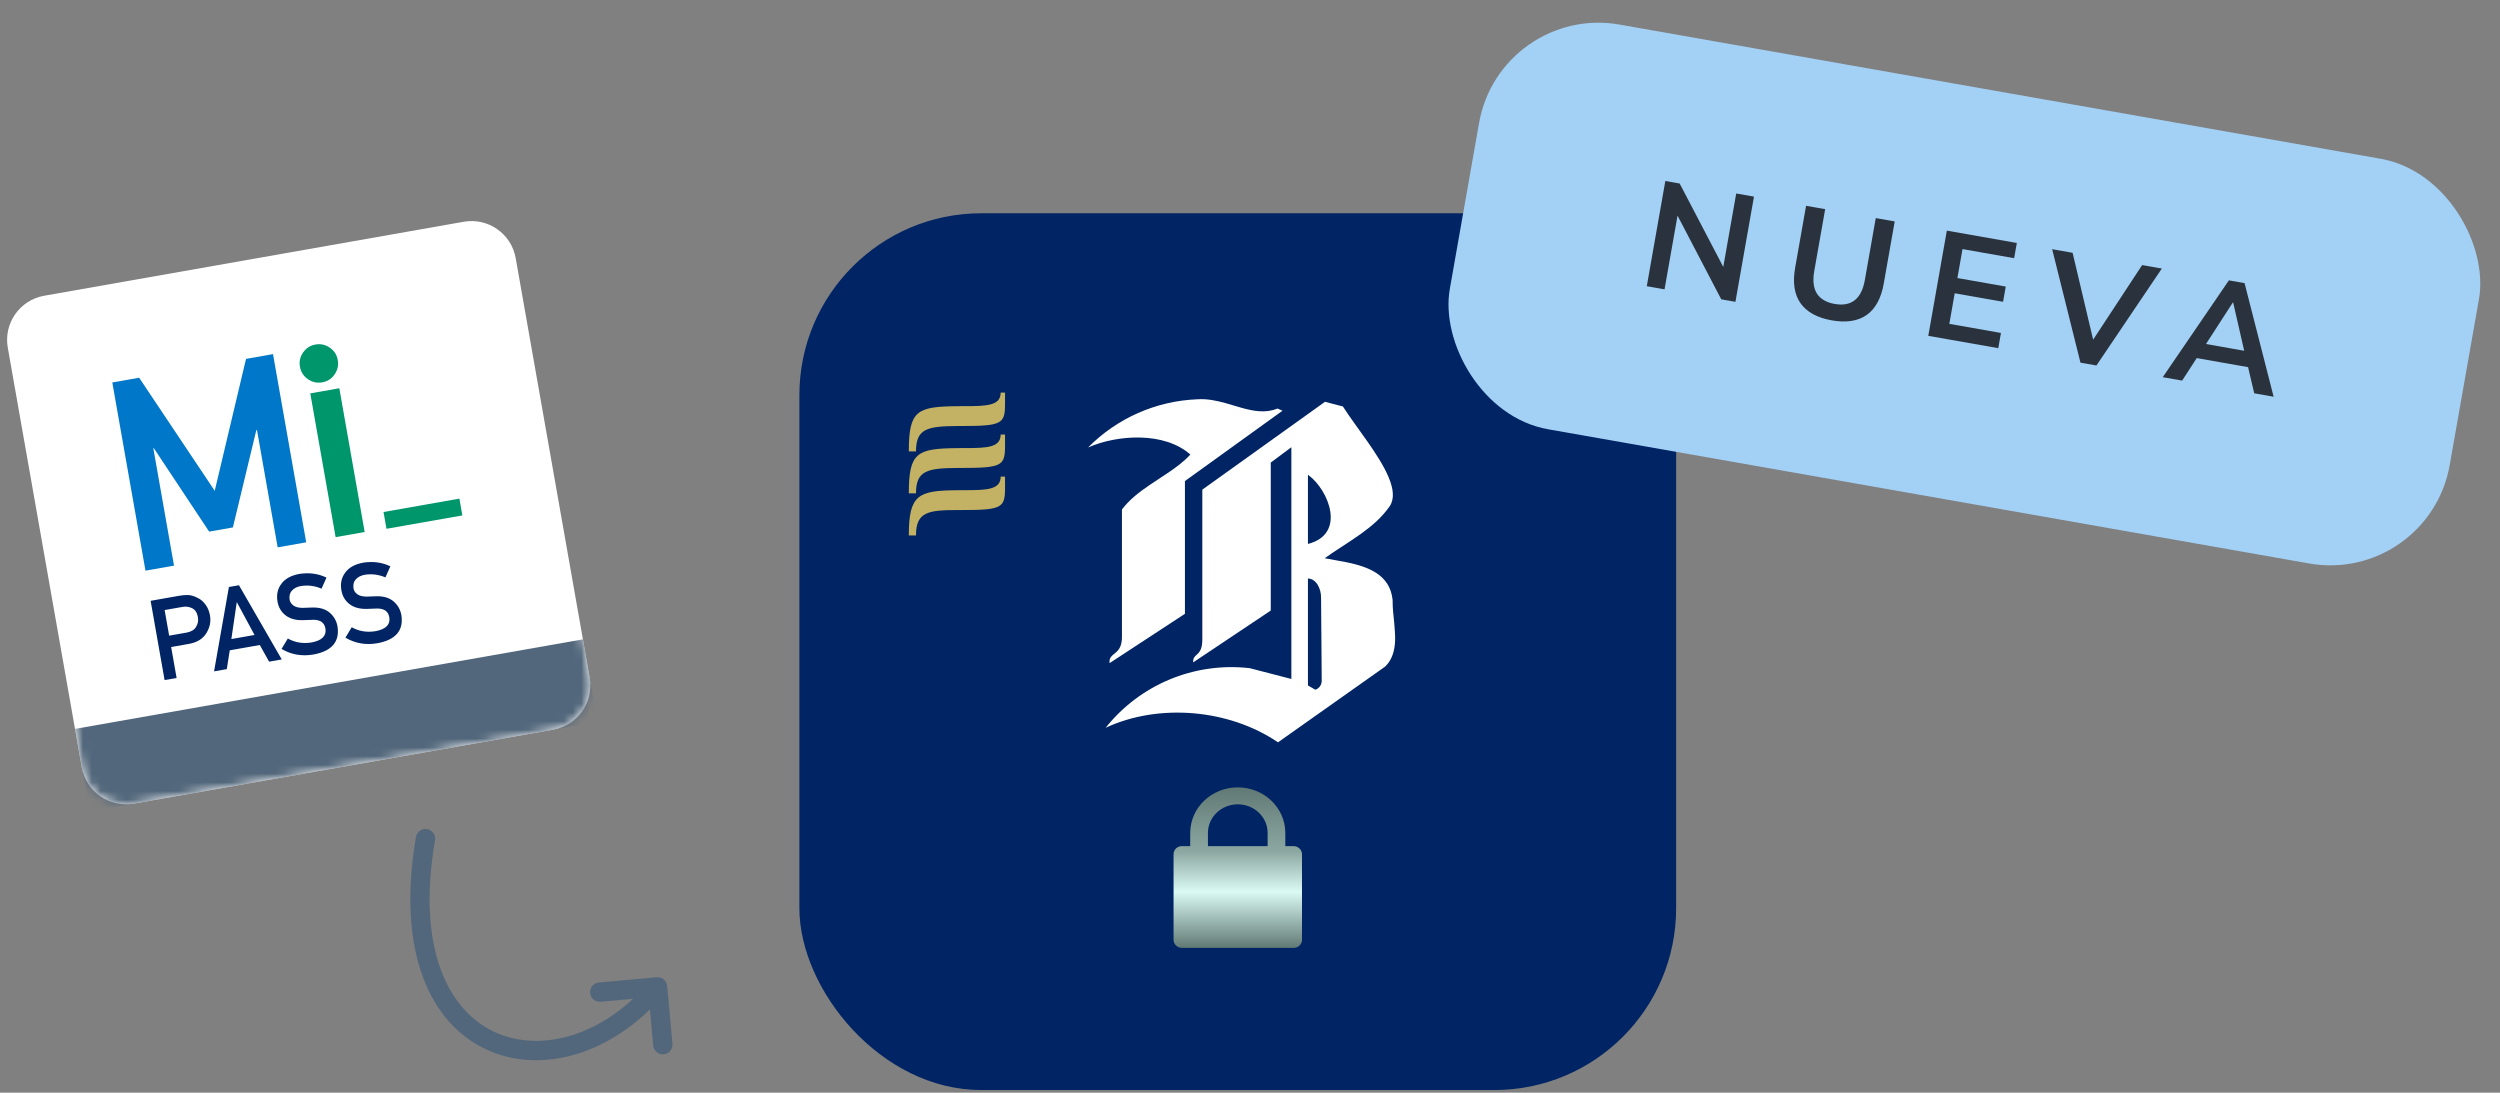 <svg width="286" height="125" viewBox="0 0 286 125" fill="none" xmlns="http://www.w3.org/2000/svg">
<rect x="0" y="0" width="286" height="125" fill="#808080" stroke="none"/>
<rect x="91.45" y="24.399" width="100.301" height="100.301" rx="20.803" fill="#002464"/>
<path fill-rule="evenodd" clip-rule="evenodd" d="M151.581 45.965L153.628 46.501C154.508 47.863 155.487 49.157 156.418 50.484C158.389 53.305 160.106 56.181 158.996 57.893C158.116 59.171 156.926 60.189 155.649 61.103C154.864 61.657 154.059 62.182 153.253 62.706C152.667 63.087 152.091 63.468 151.546 63.861C152.405 64.03 153.27 64.163 154.127 64.338C156.538 64.843 158.986 65.749 159.305 68.558L159.317 68.676L159.316 68.745C159.309 69.183 159.342 69.653 159.387 70.14L159.492 71.171C159.542 71.859 159.618 72.544 159.602 73.235C159.57 74.347 159.293 75.456 158.468 76.251L146.203 84.922C140.617 81.125 132.58 80.419 126.488 83.256C130.401 78.341 136.544 75.767 142.778 76.418L142.967 76.438L147.732 77.675V51.163L145.374 52.919V69.847L136.497 75.781C136.479 75.424 136.573 75.235 136.711 75.082C136.847 74.954 136.987 74.832 137.112 74.694C137.336 74.443 137.536 74.056 137.545 73.206L137.546 56.015L151.581 45.965ZM149.628 66.18V78.419L150.475 78.904V78.906C150.904 78.762 151.195 78.363 151.203 77.911L151.203 77.704L151.186 75.365L151.13 68.446C151.159 67.345 150.585 66.231 149.658 66.182L149.628 66.18ZM146.145 46.736L146.721 46.985L135.556 55.032V70.218L126.937 75.862C126.885 75.406 127.042 75.171 127.269 74.964L127.677 74.622C128.019 74.316 128.35 73.879 128.35 72.874V58.285C129.191 57.16 130.353 56.273 131.574 55.447C131.864 55.251 132.156 55.059 132.448 54.867L133.608 54.099C134.56 53.455 135.459 52.786 136.176 52.002C133.233 49.379 127.849 49.701 124.474 51.194C127.796 47.834 132.267 45.862 136.984 45.678C138.084 45.604 139.141 45.823 140.168 46.107C140.781 46.279 141.392 46.464 142.003 46.644C143.419 47.042 144.787 47.292 146.145 46.736ZM149.628 54.311V62.228C154.049 61.1 151.998 56.06 149.697 54.362L149.628 54.311Z" fill="white"/>
<path fill-rule="evenodd" clip-rule="evenodd" d="M147.04 96.797H147.958C148.482 96.785 148.921 97.175 148.947 97.677V107.559C148.938 107.801 148.829 108.031 148.643 108.196C148.458 108.361 148.211 108.448 147.958 108.439H135.244C134.719 108.451 134.281 108.061 134.255 107.559V97.677C134.263 97.434 134.373 97.205 134.558 97.04C134.744 96.875 134.991 96.787 135.244 96.797H136.161V95.286C136.161 92.407 138.597 90.074 141.601 90.074C144.605 90.074 147.04 92.407 147.04 95.286V96.797ZM138.188 95.286V96.797H145.016V95.286C145.016 93.479 143.487 92.014 141.602 92.014C139.716 92.014 138.188 93.479 138.188 95.286Z" fill="url(#paint0_linear_2632_19876)"/>
<path fill-rule="evenodd" clip-rule="evenodd" d="M114.977 44.914H114.477C114.477 46.383 112.954 46.465 110.423 46.465C110.056 46.465 109.992 46.465 109.927 46.465C109.87 46.466 109.813 46.467 109.542 46.469C104.895 46.51 103.968 46.954 103.968 51.643H104.789C104.789 49.023 106.09 48.762 109.542 48.737C109.769 48.736 109.77 48.735 109.772 48.735C109.773 48.734 109.775 48.735 110.064 48.735C114.629 48.735 114.977 48.478 114.977 46.19V45.693V45.27V45.121V44.914ZM114.477 49.71H114.977V49.917V50.066V50.489V50.985C114.977 53.274 114.63 53.531 110.064 53.531C109.902 53.531 109.83 53.531 109.798 53.53C109.773 53.53 109.772 53.53 109.772 53.531L109.772 53.531C109.77 53.531 109.766 53.531 109.542 53.533C106.09 53.558 104.789 53.819 104.789 56.439H103.968C103.968 51.75 104.896 51.306 109.542 51.265C109.708 51.263 109.794 51.262 109.849 51.262C109.883 51.261 109.905 51.261 109.927 51.261C109.967 51.261 110.007 51.261 110.118 51.261C110.187 51.261 110.283 51.261 110.424 51.261C112.955 51.261 114.477 51.179 114.477 49.71ZM114.477 54.527H114.977V54.734V54.883V55.306V55.802C114.977 58.091 114.63 58.348 110.064 58.348C109.775 58.348 109.773 58.348 109.772 58.349C109.77 58.349 109.769 58.35 109.542 58.35C106.168 58.35 104.789 58.565 104.789 61.256H103.968C103.968 56.567 105.047 56.112 109.542 56.082C109.746 56.081 109.829 56.08 109.882 56.079C109.899 56.079 109.913 56.079 109.927 56.079C109.989 56.078 110.051 56.078 110.385 56.078H110.424C112.955 56.078 114.477 55.996 114.477 54.527Z" fill="#C4B264"/>
<path d="M48.862 94.846C48.26 94.743 47.688 95.147 47.585 95.75C45.333 108.889 49.215 117.105 55.68 120.081C61.456 122.739 68.756 120.94 74.349 115.478L74.725 119.61C74.78 120.218 75.318 120.666 75.927 120.611C76.535 120.556 76.984 120.018 76.928 119.409L76.327 112.799C76.272 112.191 75.734 111.742 75.126 111.797L68.515 112.398C67.907 112.454 67.458 112.992 67.514 113.6C67.569 114.209 68.107 114.657 68.716 114.602L72.417 114.265C67.378 118.958 61.213 120.192 56.605 118.071C51.454 115.699 47.593 108.795 49.766 96.124C49.869 95.521 49.465 94.95 48.862 94.846Z" fill="#52677B"/>
<path fill-rule="evenodd" clip-rule="evenodd" d="M0.891 39.776C0.399 36.986 2.262 34.325 5.053 33.833L53.051 25.369C55.842 24.877 58.503 26.74 58.995 29.531L67.458 77.53C67.95 80.32 66.087 82.981 63.297 83.473L15.298 91.937C12.507 92.429 9.846 90.566 9.354 87.775L0.891 39.776Z" fill="white"/>
<mask id="mask0_2632_19876" style="mask-type:luminance" maskUnits="userSpaceOnUse" x="0" y="25" width="68" height="68">
<path fill-rule="evenodd" clip-rule="evenodd" d="M0.891 39.776C0.399 36.986 2.262 34.325 5.053 33.833L53.051 25.369C55.842 24.877 58.503 26.74 58.995 29.531L67.458 77.53C67.95 80.32 66.087 82.981 63.297 83.473L15.298 91.937C12.507 92.429 9.846 90.566 9.354 87.775L0.891 39.776Z" fill="white"/>
</mask>
<g mask="url(#mask0_2632_19876)">
<path fill-rule="evenodd" clip-rule="evenodd" d="M38.818 44.416L41.718 60.862L38.395 61.448L35.496 45.002L38.818 44.416ZM34.31 41.936C34.208 41.355 34.331 40.816 34.679 40.318C35.028 39.819 35.498 39.518 36.088 39.414C36.689 39.308 37.238 39.43 37.736 39.779C38.233 40.117 38.533 40.587 38.639 41.188C38.745 41.788 38.624 42.337 38.275 42.835C37.936 43.332 37.467 43.633 36.866 43.739C36.266 43.844 35.716 43.723 35.218 43.374C34.72 43.026 34.418 42.546 34.31 41.936ZM44.213 60.494L52.893 58.964L52.555 57.042L43.875 58.573L44.213 60.494Z" fill="#00966C"/>
<path fill-rule="evenodd" clip-rule="evenodd" d="M16.643 65.283L19.907 64.708L17.54 51.284L17.599 51.274L23.926 60.817L26.643 60.338L29.324 49.206L29.398 49.193L31.765 62.617L35.029 62.041L31.232 40.51L28.146 41.055L24.565 56.151L15.918 43.211L12.847 43.752L16.643 65.283Z" fill="#0077C8"/>
<path fill-rule="evenodd" clip-rule="evenodd" d="M32.928 73.045C33.754 73.511 34.665 73.66 35.662 73.493C36.837 73.269 37.36 72.743 37.231 71.915C37.12 71.237 36.654 70.9 35.834 70.904C35.46 70.918 35.05 70.933 34.604 70.948C33.801 70.957 33.158 70.773 32.672 70.397C32.172 70.01 31.864 69.487 31.748 68.828C31.608 68.036 31.759 67.351 32.2 66.773C32.625 66.202 33.306 65.83 34.242 65.656C35.374 65.482 36.41 65.622 37.349 66.077L36.784 67.344C36.025 67.016 35.235 66.915 34.416 67.043C33.992 67.118 33.659 67.285 33.414 67.547C33.158 67.818 33.065 68.173 33.133 68.609C33.179 68.871 33.323 69.089 33.563 69.265C33.804 69.445 34.156 69.537 34.619 69.54C34.875 69.538 35.223 69.526 35.664 69.504C36.535 69.47 37.217 69.664 37.71 70.086C38.198 70.5 38.498 71.028 38.612 71.671C38.872 73.413 37.965 74.479 35.892 74.87C34.548 75.107 33.32 74.896 32.208 74.237L32.928 73.045ZM26.284 74.397L29.724 73.79L30.784 75.694L32.233 75.438L27.338 66.951L26.187 67.153L24.489 76.804L25.945 76.547L26.284 74.397ZM20.514 68.154L17.23 68.733L18.829 77.802L20.204 77.56L19.579 74.021L21.669 73.652C22.6 73.471 23.256 73.047 23.639 72.381C24.014 71.746 24.143 71.093 24.024 70.421C23.937 69.924 23.767 69.509 23.516 69.177C23.271 68.831 22.988 68.582 22.666 68.429C22.279 68.219 21.911 68.1 21.564 68.072C21.221 68.064 20.871 68.091 20.514 68.154ZM21.384 72.362L19.35 72.72L18.834 69.79L20.818 69.441C21.189 69.366 21.532 69.394 21.846 69.522C22.051 69.597 22.222 69.719 22.359 69.887C22.495 70.077 22.59 70.323 22.643 70.626C22.707 70.991 22.643 71.344 22.451 71.686C22.248 72.038 21.893 72.263 21.384 72.362ZM29.117 72.64L27.106 68.909L27.081 68.913L26.467 73.107L29.117 72.64ZM42.97 72.205C41.974 72.372 41.062 72.222 40.236 71.757L39.516 72.948C40.629 73.607 41.857 73.818 43.2 73.582C45.273 73.19 46.18 72.124 45.92 70.383C45.807 69.74 45.506 69.211 45.018 68.797C44.525 68.375 43.843 68.181 42.972 68.215C42.532 68.237 42.183 68.249 41.927 68.252C41.465 68.248 41.113 68.156 40.871 67.976C40.631 67.8 40.488 67.582 40.442 67.321C40.373 66.884 40.467 66.53 40.722 66.258C40.967 65.997 41.301 65.829 41.724 65.754C42.544 65.627 43.333 65.727 44.092 66.055L44.658 64.788C43.718 64.334 42.682 64.194 41.55 64.368C40.614 64.541 39.934 64.913 39.509 65.484C39.068 66.062 38.917 66.747 39.056 67.539C39.173 68.199 39.481 68.722 39.981 69.108C40.466 69.484 41.11 69.668 41.912 69.659C42.359 69.644 42.769 69.63 43.142 69.615C43.963 69.612 44.428 69.949 44.539 70.626C44.668 71.454 44.145 71.98 42.97 72.205Z" fill="#002464"/>
<rect x="8.58" y="83.386" width="59" height="9.588" transform="rotate(-10 8.58 83.386)" fill="#52677B"/>
</g>
<rect x="171.615" y="0.402" width="116.15" height="47.014" rx="13.869" transform="rotate(10 171.615 0.402)" fill="#A3D0F5"/>
<path d="M188.392 32.741L190.514 20.705L192.153 20.994L197.142 30.535L198.623 22.135L200.655 22.493L198.533 34.529L196.911 34.243L191.91 24.666L190.423 33.099L188.392 32.741ZM209.549 36.648C207.899 36.357 206.711 35.707 205.985 34.699C205.272 33.682 205.065 32.331 205.362 30.646L206.614 23.544L208.799 23.929L207.55 31.014C207.359 32.096 207.461 32.953 207.854 33.585C208.26 34.208 208.936 34.603 209.88 34.77C211.804 35.109 212.956 34.197 213.338 32.035L214.587 24.95L216.755 25.332L215.503 32.434C215.206 34.119 214.554 35.318 213.548 36.033C212.544 36.736 211.211 36.941 209.549 36.648ZM220.596 38.42L222.718 26.384L230.725 27.795L230.418 29.537L224.511 28.495L223.927 31.807L229.458 32.783L229.151 34.524L223.62 33.549L223.003 37.048L228.91 38.09L228.603 39.831L220.596 38.42ZM238.005 41.489L234.767 28.508L237.106 28.921L239.455 38.858L245.062 30.323L247.315 30.721L239.832 41.812L238.005 41.489ZM247.418 43.149L254.986 32.073L256.779 32.389L260.103 45.386L257.883 44.994L257.179 42.001L251.306 40.965L249.637 43.54L247.418 43.149ZM255.439 34.6L252.364 39.356L256.735 40.127L255.473 34.606L255.439 34.6Z" fill="#2A333D"/>
<defs>
<linearGradient id="paint0_linear_2632_19876" x1="148.947" y1="108.439" x2="148.947" y2="90.074" gradientUnits="userSpaceOnUse">
<stop stop-color="#617974"/>
<stop offset="0.35" stop-color="#DAFAF3"/>
<stop offset="0.601" stop-color="#8CA7A1"/>
<stop offset="1" stop-color="#617974"/>
</linearGradient>
</defs>
</svg>
